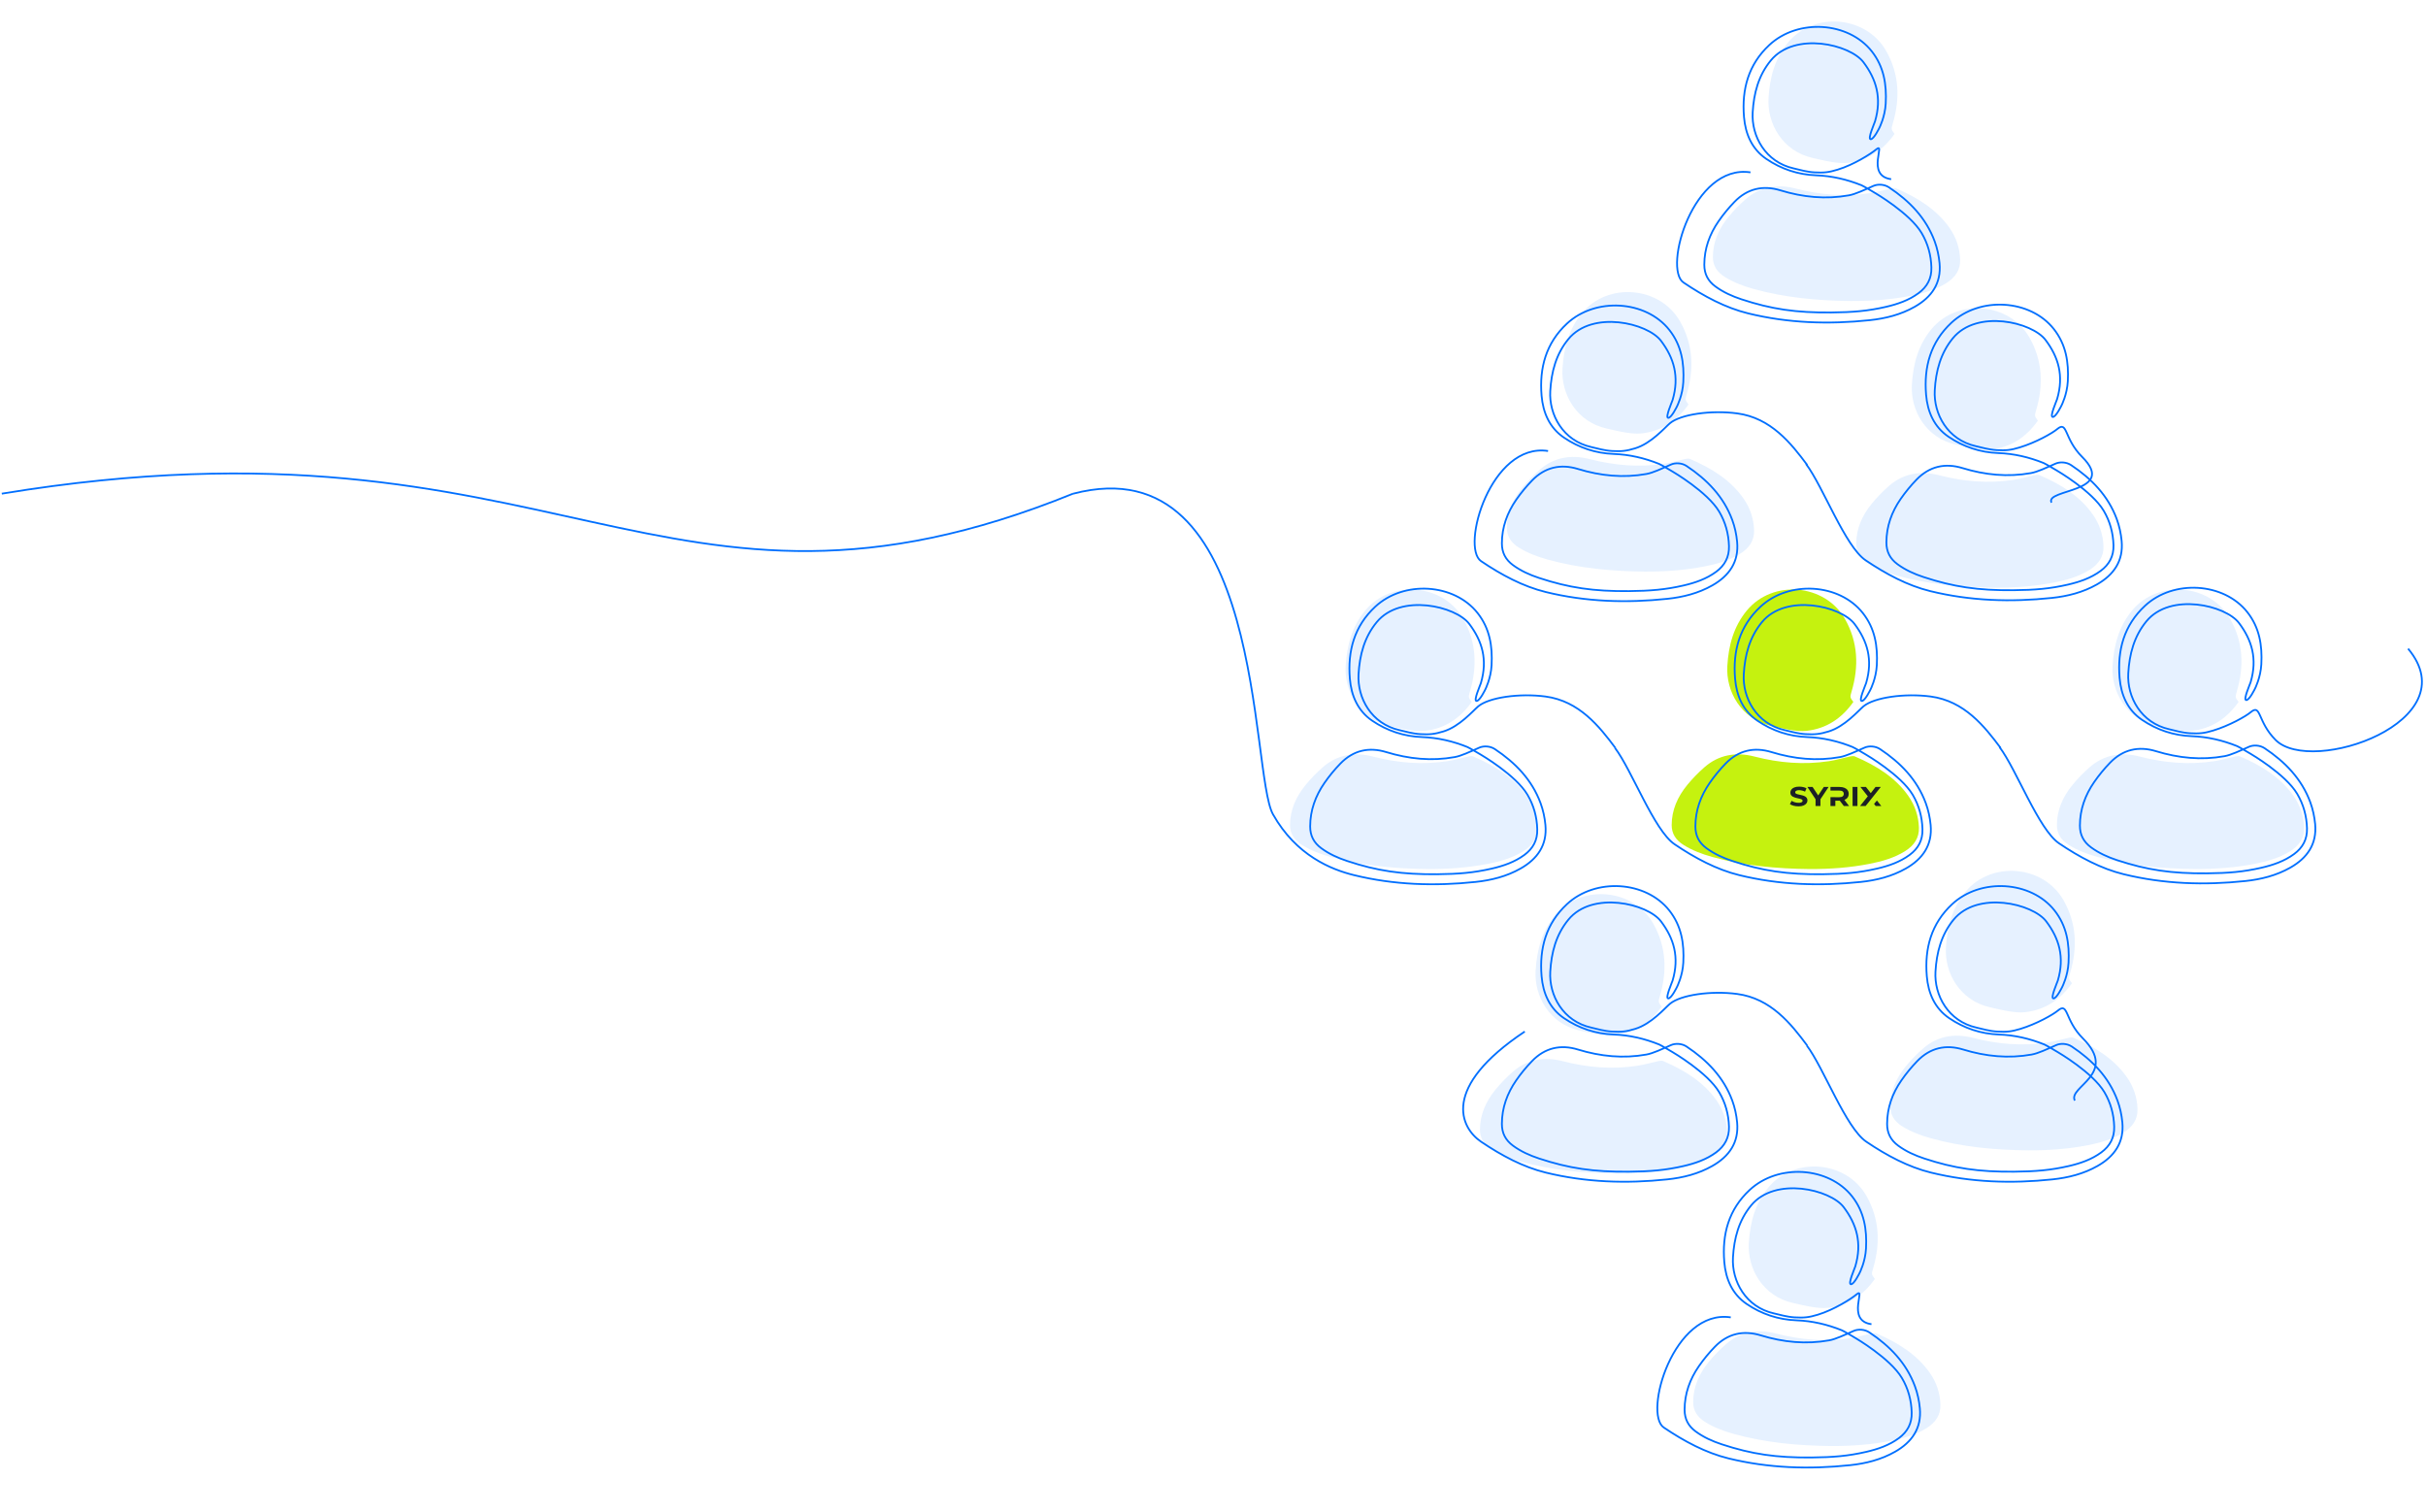 <svg xmlns="http://www.w3.org/2000/svg" width="1354" height="844" viewBox="0 0 1354 844" fill="none"><path d="M1034.39 391.738C1027.89 400.953 1019.35 406.667 1008.16 407.883C1005.34 408.189 1002.39 407.846 999.556 407.421C995.954 406.882 992.413 405.967 988.848 405.186C971.701 401.415 963.228 385.823 964.055 371.73C964.727 360.321 967.515 349.689 974.969 340.689C989.396 323.268 1018.5 325.714 1029.69 345.397C1037.02 358.296 1037.56 371.959 1033.39 385.974C1032.48 389.046 1032.46 389.173 1034.39 391.729L1034.39 391.738Z" fill="#C5F20F"></path><path opacity="0.1" d="M821.393 391.738C814.895 400.953 806.353 406.667 795.161 407.883C792.337 408.189 789.389 407.846 786.556 407.421C782.954 406.882 779.413 405.967 775.848 405.186C758.701 401.415 750.228 385.823 751.055 371.73C751.727 360.321 754.515 349.689 761.969 340.689C776.396 323.268 805.503 325.714 816.686 345.397C824.016 358.296 824.56 371.959 820.392 385.974C819.478 389.046 819.455 389.173 821.389 391.729L821.393 391.738Z" fill="#006FFF"></path><path opacity="0.1" d="M1249.39 391.738C1242.89 400.953 1234.35 406.667 1223.16 407.883C1220.34 408.189 1217.39 407.846 1214.56 407.421C1210.95 406.882 1207.41 405.967 1203.85 405.186C1186.7 401.415 1178.23 385.823 1179.06 371.73C1179.73 360.321 1182.51 349.689 1189.97 340.689C1204.4 323.268 1233.5 325.714 1244.69 345.397C1252.02 358.296 1252.56 371.959 1248.39 385.974C1247.48 389.046 1247.46 389.173 1249.39 391.729L1249.39 391.738Z" fill="#006FFF"></path><path opacity="0.1" d="M1137.39 234.738C1130.89 243.953 1122.35 249.667 1111.16 250.883C1108.34 251.189 1105.39 250.846 1102.56 250.421C1098.95 249.882 1095.41 248.967 1091.85 248.186C1074.7 244.415 1066.23 228.823 1067.06 214.73C1067.73 203.321 1070.51 192.689 1077.97 183.689C1092.4 166.268 1121.5 168.714 1132.69 188.397C1140.02 201.296 1140.56 214.959 1136.39 228.974C1135.48 232.046 1135.46 232.173 1137.39 234.729L1137.39 234.738Z" fill="#006FFF"></path><path opacity="0.1" d="M942.393 225.738C935.895 234.953 927.353 240.667 916.161 241.883C913.337 242.189 910.389 241.846 907.556 241.421C903.954 240.882 900.413 239.967 896.848 239.186C879.701 235.415 871.228 219.823 872.055 205.73C872.727 194.321 875.515 183.689 882.969 174.689C897.396 157.268 926.503 159.714 937.686 179.397C945.016 192.296 945.56 205.959 941.392 219.974C940.478 223.046 940.455 223.173 942.389 225.729L942.393 225.738Z" fill="#006FFF"></path><path opacity="0.1" d="M1057.39 74.738C1050.89 83.953 1042.35 89.667 1031.16 90.883C1028.34 91.189 1025.39 90.846 1022.56 90.421C1018.95 89.882 1015.41 88.968 1011.85 88.186C994.701 84.415 986.228 68.823 987.055 54.73C987.727 43.321 990.515 32.689 997.969 23.689C1012.4 6.268 1041.5 8.714 1052.69 28.397C1060.02 41.296 1060.56 54.959 1056.39 68.974C1055.48 72.046 1055.46 72.174 1057.39 74.729L1057.39 74.738Z" fill="#006FFF"></path><path opacity="0.1" d="M927.393 561.738C920.895 570.953 912.353 576.667 901.161 577.883C898.337 578.189 895.389 577.846 892.556 577.421C888.954 576.882 885.413 575.967 881.848 575.186C864.701 571.415 856.228 555.823 857.055 541.73C857.727 530.321 860.515 519.689 867.969 510.689C882.396 493.268 911.503 495.714 922.686 515.397C930.016 528.296 930.56 541.959 926.392 555.974C925.478 559.046 925.455 559.173 927.389 561.729L927.393 561.738Z" fill="#006FFF"></path><path opacity="0.1" d="M1156.39 548.738C1149.89 557.953 1141.35 563.667 1130.16 564.883C1127.34 565.189 1124.39 564.846 1121.56 564.421C1117.95 563.882 1114.41 562.967 1110.85 562.186C1093.7 558.415 1085.23 542.823 1086.06 528.73C1086.73 517.321 1089.51 506.689 1096.97 497.689C1111.4 480.268 1140.5 482.714 1151.69 502.397C1159.02 515.296 1159.56 528.959 1155.39 542.974C1154.48 546.046 1154.46 546.173 1156.39 548.729L1156.39 548.738Z" fill="#006FFF"></path><path d="M1010.21 485C991.644 484.819 973.314 483.163 955.566 478.215C949.937 476.646 944.553 474.613 939.721 471.608C935.245 468.823 932.986 465.213 933 460.418C933.023 452.128 936.222 444.741 941.685 438.067C944.566 434.547 947.835 431.196 951.352 428.124C959.148 421.316 968.649 419.479 979.252 422.221C992.911 425.753 1006.75 426.933 1020.85 424.785C1024.83 424.179 1028.68 423.003 1032.62 422.158C1033.44 421.981 1034.51 421.839 1035.2 422.13C1047.35 427.298 1057.95 434.02 1065.05 444.147C1068.86 449.583 1070.77 455.494 1070.99 461.854C1071.18 467.533 1068.4 471.812 1063.16 475.077C1057.22 478.774 1050.4 480.729 1043.33 482.109C1032.44 484.237 1021.37 485.031 1010.2 484.992L1010.21 485Z" fill="#C5F20F"></path><path opacity="0.1" d="M797.213 485C778.644 484.819 760.314 483.163 742.566 478.215C736.937 476.646 731.553 474.613 726.721 471.608C722.245 468.823 719.986 465.213 720 460.418C720.023 452.128 723.222 444.741 728.685 438.067C731.566 434.547 734.835 431.196 738.352 428.124C746.148 421.316 755.649 419.479 766.252 422.221C779.911 425.753 793.75 426.933 807.848 424.785C811.826 424.179 815.685 423.003 819.617 422.158C820.442 421.981 821.512 421.839 822.203 422.13C834.346 427.298 844.954 434.02 852.048 444.147C855.856 449.583 857.774 455.494 857.991 461.854C858.184 467.533 855.404 471.812 850.158 475.077C844.216 478.774 837.398 480.729 830.331 482.109C819.437 484.237 808.369 485.031 797.203 484.992L797.213 485Z" fill="#006FFF"></path><path opacity="0.1" d="M1225.21 485C1206.64 484.819 1188.31 483.163 1170.57 478.215C1164.94 476.646 1159.55 474.613 1154.72 471.608C1150.25 468.823 1147.99 465.213 1148 460.418C1148.02 452.128 1151.22 444.741 1156.69 438.067C1159.57 434.547 1162.83 431.196 1166.35 428.124C1174.15 421.316 1183.65 419.479 1194.25 422.221C1207.91 425.753 1221.75 426.933 1235.85 424.785C1239.83 424.179 1243.68 423.003 1247.62 422.158C1248.44 421.981 1249.51 421.839 1250.2 422.13C1262.35 427.298 1272.95 434.02 1280.05 444.147C1283.86 449.583 1285.77 455.494 1285.99 461.854C1286.18 467.533 1283.4 471.812 1278.16 475.077C1272.22 478.774 1265.4 480.729 1258.33 482.109C1247.44 484.237 1236.37 485.031 1225.2 484.992L1225.21 485Z" fill="#006FFF"></path><path opacity="0.1" d="M1113.21 328C1094.64 327.819 1076.31 326.163 1058.57 321.215C1052.94 319.646 1047.55 317.613 1042.72 314.608C1038.25 311.823 1035.99 308.213 1036 303.418C1036.02 295.128 1039.22 287.741 1044.69 281.067C1047.57 277.547 1050.83 274.196 1054.35 271.124C1062.15 264.316 1071.65 262.479 1082.25 265.221C1095.91 268.753 1109.75 269.933 1123.85 267.785C1127.83 267.179 1131.68 266.003 1135.62 265.158C1136.44 264.981 1137.51 264.839 1138.2 265.13C1150.35 270.298 1160.95 277.02 1168.05 287.147C1171.86 292.583 1173.77 298.494 1173.99 304.854C1174.18 310.533 1171.4 314.812 1166.16 318.077C1160.22 321.774 1153.4 323.729 1146.33 325.109C1135.44 327.237 1124.37 328.031 1113.2 327.992L1113.21 328Z" fill="#006FFF"></path><path opacity="0.1" d="M918.213 319C899.644 318.819 881.314 317.163 863.566 312.215C857.937 310.646 852.553 308.613 847.721 305.608C843.245 302.823 840.986 299.213 841 294.418C841.023 286.128 844.222 278.741 849.685 272.067C852.566 268.547 855.835 265.196 859.352 262.124C867.148 255.316 876.649 253.479 887.252 256.221C900.911 259.753 914.75 260.933 928.848 258.785C932.826 258.179 936.685 257.003 940.617 256.158C941.442 255.981 942.512 255.839 943.203 256.13C955.346 261.298 965.954 268.02 973.048 278.147C976.856 283.583 978.774 289.494 978.991 295.854C979.184 301.533 976.404 305.812 971.158 309.077C965.216 312.774 958.398 314.729 951.331 316.109C940.437 318.237 929.369 319.031 918.203 318.992L918.213 319Z" fill="#006FFF"></path><path opacity="0.1" d="M1033.21 168C1014.64 167.819 996.314 166.163 978.566 161.215C972.937 159.646 967.553 157.613 962.721 154.608C958.245 151.823 955.986 148.213 956 143.418C956.023 135.128 959.222 127.741 964.685 121.067C967.566 117.547 970.835 114.196 974.352 111.124C982.148 104.316 991.649 102.479 1002.25 105.221C1015.91 108.753 1029.75 109.933 1043.85 107.785C1047.83 107.179 1051.68 106.003 1055.62 105.158C1056.44 104.981 1057.51 104.839 1058.2 105.13C1070.35 110.298 1080.95 117.02 1088.05 127.147C1091.86 132.583 1093.77 138.494 1093.99 144.854C1094.18 150.533 1091.4 154.812 1086.16 158.077C1080.22 161.774 1073.4 163.729 1066.33 165.109C1055.44 167.237 1044.37 168.031 1033.2 167.992L1033.21 168Z" fill="#006FFF"></path><path opacity="0.1" d="M903.213 655C884.644 654.819 866.314 653.163 848.566 648.215C842.937 646.646 837.553 644.613 832.721 641.608C828.245 638.823 825.986 635.213 826 630.418C826.023 622.128 829.222 614.741 834.685 608.067C837.566 604.547 840.835 601.196 844.352 598.124C852.148 591.316 861.649 589.479 872.252 592.221C885.911 595.753 899.75 596.933 913.848 594.785C917.826 594.179 921.685 593.003 925.617 592.158C926.442 591.981 927.512 591.839 928.203 592.13C940.346 597.298 950.954 604.02 958.048 614.147C961.856 619.583 963.774 625.494 963.991 631.854C964.184 637.533 961.404 641.812 956.158 645.077C950.216 648.774 943.398 650.729 936.331 652.109C925.437 654.237 914.369 655.031 903.203 654.992L903.213 655Z" fill="#006FFF"></path><path opacity="0.1" d="M1132.21 642C1113.64 641.819 1095.31 640.163 1077.57 635.215C1071.94 633.646 1066.55 631.613 1061.72 628.608C1057.25 625.823 1054.99 622.213 1055 617.418C1055.02 609.128 1058.22 601.741 1063.69 595.067C1066.57 591.547 1069.83 588.196 1073.35 585.124C1081.15 578.316 1090.65 576.479 1101.25 579.221C1114.91 582.753 1128.75 583.933 1142.85 581.785C1146.83 581.179 1150.68 580.003 1154.62 579.158C1155.44 578.981 1156.51 578.839 1157.2 579.13C1169.35 584.298 1179.95 591.02 1187.05 601.147C1190.86 606.583 1192.77 612.494 1192.99 618.854C1193.18 624.533 1190.4 628.812 1185.16 632.077C1179.22 635.774 1172.4 637.729 1165.33 639.109C1154.44 641.237 1143.37 642.031 1132.2 641.992L1132.21 642Z" fill="#006FFF"></path><path d="M901.603 417.449C892.653 405.455 881.422 391.202 862.527 388.704C848.027 386.787 830.995 389.204 825.028 394.201C822.273 396.508 814.668 405.446 805.635 408.193C800.59 409.727 797.971 409.984 792.707 409.692C788.339 409.45 784.5 408.235 781.202 407.505C765.315 403.982 757.465 389.41 758.231 376.248C758.849 365.589 761.437 355.655 768.342 347.246C781.71 330.97 812.528 338.233 820.056 348.227C827.227 357.748 830.381 368.114 826.52 381.208C826.134 382.442 822.312 391.041 824.033 391.202C825.838 391.372 829.006 384.706 829.006 384.706C829.006 384.706 832.093 378.696 832.486 371.214C833.045 360.588 831.469 350.744 824.69 342.138C811.594 325.517 783.463 323.796 767.555 338.585C755.856 349.462 752.088 363.252 753.387 378.789C754.188 388.338 757.85 396.751 765.856 402.196C774.168 407.85 783.552 410.977 793.684 411.344C802.461 411.665 810.836 413.634 818.953 416.879C820.041 417.315 826.52 421.185 826.52 421.185C826.52 421.185 846.001 432.54 852.517 443.537C856.015 449.439 857.776 455.858 857.975 462.763C858.149 468.926 855.6 473.577 850.781 477.121C845.323 481.136 839.061 483.258 832.57 484.757C822.561 487.068 814.088 487.776 802.144 487.888C782.339 488.072 768.636 486.024 751.961 480.529C746.791 478.825 741.845 476.617 737.408 473.355C733.296 470.331 731.222 466.41 731.234 461.205C731.256 452.198 734.194 444.177 739.212 436.934C741.858 433.112 744.86 429.473 748.091 426.138C755.25 418.745 763.977 416.751 773.716 419.728C786.266 423.563 798.972 424.844 811.92 422.512C815.574 421.855 820.384 419.573 825.626 417.247C828.011 416.188 831.656 416.286 834.34 418.075C845.7 425.634 854.973 435.094 859.808 448.192C861.24 452.07 862.141 456.263 862.527 460.389C863.577 471.625 858.068 479.363 848.706 484.68C840.903 489.118 832.333 491.257 823.534 492.188C800.734 494.605 778.056 493.871 755.691 488.387C743.073 485.291 723.5 477.529 710.5 454.5C697.5 431.471 706.5 247.5 599 275.5" stroke="#006FFF"></path><path d="M1008.6 259.448C999.653 247.455 988.422 233.202 969.527 230.704C955.027 228.786 937.995 231.203 932.028 236.201C929.273 238.507 921.668 247.446 912.635 250.192C907.59 251.727 904.97 251.983 899.707 251.692C895.339 251.449 891.5 250.235 888.201 249.505C872.315 245.982 864.465 231.41 865.231 218.248C865.849 207.588 868.436 197.655 875.342 189.246C888.709 172.97 919.528 180.233 927.055 190.227C934.227 199.748 937.381 210.114 933.519 223.208C933.134 224.442 929.312 233.041 931.033 233.202C932.838 233.371 936.006 226.706 936.006 226.706C936.006 226.706 939.092 220.696 939.486 213.214C940.045 202.588 938.469 192.743 931.69 184.138C918.594 167.517 890.462 165.796 874.555 180.585C862.856 191.462 859.087 205.252 860.387 220.789C861.187 230.338 864.849 238.751 872.856 244.196C881.168 249.85 890.551 252.977 900.684 253.344C909.461 253.665 917.836 255.633 925.953 258.879C927.041 259.315 933.519 263.185 933.519 263.185C933.519 263.185 953.001 274.54 959.517 285.537C963.014 291.439 964.776 297.858 964.975 304.763C965.148 310.926 962.599 315.577 957.781 319.121C952.323 323.136 946.061 325.258 939.57 326.757C929.56 329.068 921.087 329.776 909.143 329.888C889.339 330.072 875.636 328.024 858.96 322.529C853.79 320.825 848.845 318.617 844.408 315.354C840.296 312.331 838.221 308.41 838.234 303.204C838.255 294.198 841.194 286.177 846.211 278.934C848.858 275.112 851.86 271.473 855.09 268.138C862.25 260.745 870.977 258.751 880.715 261.728C893.265 265.563 905.972 266.844 918.92 264.512C922.574 263.854 927.384 261.573 932.626 259.246C935.011 258.188 938.655 258.285 941.34 260.075C952.7 267.634 961.973 277.094 966.808 290.192C968.239 294.069 969.141 298.263 969.527 302.389C970.577 313.625 965.068 321.363 955.706 326.68C947.903 331.118 939.333 333.257 930.534 334.188C907.733 336.605 885.055 335.871 862.691 330.387C850.073 327.291 838.049 320.891 826.613 313.156C815.176 305.422 832 246.83 864 251.692" stroke="#006FFF"></path><path d="M1055.5 99.999C1041 98.082 1052.97 78.502 1047 83.499C1044.25 85.806 1034.64 91.946 1025.61 94.692C1020.57 96.227 1017.95 96.484 1012.68 96.192C1008.31 95.949 1004.47 94.735 1001.18 94.005C985.29 90.482 977.44 75.91 978.206 62.748C978.824 52.088 981.411 42.155 988.317 33.746C1001.68 17.47 1032.5 24.733 1040.03 34.727C1047.2 44.248 1050.36 54.614 1046.49 67.708C1046.11 68.942 1042.29 77.541 1044.01 77.702C1045.81 77.871 1048.98 71.206 1048.98 71.206C1048.98 71.206 1052.07 65.196 1052.46 57.714C1053.02 47.088 1051.44 37.243 1044.67 28.638C1031.57 12.017 1003.44 10.296 987.53 25.085C975.831 35.962 972.062 49.752 973.362 65.289C974.163 74.838 977.825 83.251 985.831 88.696C994.143 94.35 1003.53 97.477 1013.66 97.844C1022.44 98.165 1030.81 100.133 1038.93 103.379C1040.02 103.815 1046.49 107.685 1046.49 107.685C1046.49 107.685 1065.98 119.04 1072.49 130.037C1075.99 135.939 1077.75 142.358 1077.95 149.263C1078.12 155.426 1075.57 160.077 1070.76 163.621C1065.3 167.636 1059.04 169.758 1052.55 171.257C1042.54 173.568 1034.06 174.276 1022.12 174.388C1002.31 174.572 988.611 172.524 971.935 167.029C966.766 165.325 961.82 163.117 957.383 159.854C953.271 156.831 951.197 152.91 951.209 147.704C951.23 138.698 954.169 130.677 959.186 123.434C961.833 119.612 964.835 115.973 968.065 112.638C975.225 105.245 983.952 103.251 993.69 106.228C1006.24 110.063 1018.95 111.344 1031.9 109.012C1035.55 108.354 1040.36 106.073 1045.6 103.746C1047.99 102.688 1051.63 102.785 1054.31 104.575C1065.68 112.134 1074.95 121.594 1079.78 134.692C1081.21 138.569 1082.12 142.763 1082.5 146.889C1083.55 158.125 1078.04 165.863 1068.68 171.18C1060.88 175.618 1052.31 177.757 1043.51 178.688C1020.71 181.105 998.03 180.371 975.666 174.887C963.048 171.791 951.024 165.391 939.588 157.656C928.151 149.922 944.975 91.329 976.975 96.192" stroke="#006FFF"></path><path d="M1008.6 583.448C999.653 571.455 988.422 557.202 969.527 554.704C955.027 552.786 937.995 555.203 932.028 560.201C929.273 562.507 921.669 571.446 912.636 574.192C907.59 575.727 904.971 575.983 899.708 575.692C895.339 575.449 891.5 574.235 888.202 573.505C872.315 569.982 864.465 555.41 865.231 542.248C865.85 531.588 868.437 521.655 875.343 513.246C888.71 496.97 919.528 504.233 927.056 514.227C934.227 523.748 937.381 534.114 933.52 547.208C933.134 548.442 929.312 557.041 931.033 557.202C932.838 557.371 936.006 550.706 936.006 550.706C936.006 550.706 939.093 544.696 939.487 537.214C940.045 526.588 938.469 516.743 931.691 508.138C918.594 491.517 890.463 489.796 874.555 504.585C862.856 515.462 859.088 529.252 860.388 544.789C861.188 554.338 864.85 562.751 872.857 568.196C881.168 573.85 890.552 576.977 900.684 577.344C909.461 577.665 917.836 579.633 925.953 582.879C927.041 583.315 933.52 587.185 933.52 587.185C933.52 587.185 953.001 598.54 959.517 609.537C963.015 615.439 964.776 621.858 964.975 628.763C965.149 634.926 962.6 639.577 957.781 643.121C952.324 647.136 946.061 649.258 939.57 650.757C929.561 653.068 921.088 653.776 909.144 653.888C889.339 654.072 875.636 652.024 858.961 646.529C853.791 644.825 848.845 642.617 844.408 639.354C840.297 636.331 838.222 632.41 838.234 627.204C838.256 618.198 841.194 610.177 846.212 602.934C848.858 599.112 851.86 595.473 855.091 592.138C862.251 584.745 870.977 582.751 880.716 585.728C893.266 589.563 905.972 590.844 918.92 588.512C922.574 587.854 927.384 585.573 932.626 583.246C935.011 582.188 938.656 582.285 941.34 584.075C952.7 591.634 961.973 601.094 966.809 614.192C968.24 618.069 969.142 622.263 969.527 626.389C970.577 637.625 965.068 645.363 955.707 650.68C947.903 655.118 939.333 657.257 930.535 658.188C907.734 660.605 885.056 659.871 862.691 654.387C850.073 651.291 838.05 644.891 826.613 637.156C815.177 629.422 804 607 851 575.692" stroke="#006FFF"></path><path d="M1158 614.192C1154 606.507 1182.5 599.455 1162.5 579.5C1152.15 569.17 1154.49 559.003 1148.52 564C1145.76 566.307 1136.67 571.446 1127.64 574.193C1122.59 575.727 1119.97 575.984 1114.71 575.692C1110.34 575.45 1106.5 574.236 1103.2 573.505C1087.31 569.982 1079.46 555.411 1080.23 542.248C1080.85 531.589 1083.44 521.655 1090.34 513.246C1103.71 496.971 1134.53 504.233 1142.06 514.227C1149.23 523.748 1152.38 534.115 1148.52 547.208C1148.13 548.443 1144.31 557.041 1146.03 557.203C1147.84 557.372 1151.01 550.706 1151.01 550.706C1151.01 550.706 1154.09 544.696 1154.49 537.214C1155.05 526.589 1153.47 516.744 1146.69 508.139C1133.59 491.517 1105.46 489.796 1089.55 504.585C1077.86 515.463 1074.09 529.253 1075.39 544.789C1076.19 554.339 1079.85 562.751 1087.86 568.196C1096.17 573.851 1105.55 576.978 1115.68 577.345C1124.46 577.665 1132.84 579.634 1140.95 582.88C1142.04 583.315 1148.52 587.185 1148.52 587.185C1148.52 587.185 1168 598.54 1174.52 609.537C1178.01 615.439 1179.78 621.858 1179.97 628.764C1180.15 634.926 1177.6 639.577 1172.78 643.122C1167.32 647.136 1161.06 649.259 1154.57 650.758C1144.56 653.068 1136.09 653.777 1124.14 653.888C1104.34 654.073 1090.64 652.024 1073.96 646.53C1068.79 644.826 1063.85 642.618 1059.41 639.355C1055.3 636.331 1053.22 632.411 1053.23 627.205C1053.26 618.198 1056.19 610.178 1061.21 602.935C1063.86 599.112 1066.86 595.474 1070.09 592.138C1077.25 584.746 1085.98 582.751 1095.72 585.728C1108.27 589.563 1120.97 590.844 1133.92 588.513C1137.57 587.855 1142.38 585.573 1147.63 583.247C1150.01 582.188 1153.66 582.286 1156.34 584.075C1167.7 591.634 1176.97 601.094 1181.81 614.192C1183.24 618.07 1184.14 622.264 1184.53 626.389C1185.58 637.625 1180.07 645.364 1170.71 650.681C1162.9 655.118 1154.33 657.258 1145.53 658.189C1122.73 660.606 1100.06 659.871 1077.69 654.388C1065.07 651.291 1053.05 644.891 1041.61 637.157C1030.18 629.422 1017.85 595.943 1008.4 583.45" stroke="#006FFF"></path><path d="M1344 362C1378 402.687 1290.1 432.955 1270.1 413C1259.75 402.67 1262.09 392.503 1256.12 397.5C1253.37 399.807 1244.27 404.946 1235.24 407.693C1230.19 409.227 1227.57 409.484 1222.31 409.192C1217.94 408.95 1214.1 407.736 1210.8 407.005C1194.92 403.482 1187.07 388.911 1187.83 375.748C1188.45 365.089 1191.04 355.155 1197.94 346.746C1211.31 330.471 1242.13 337.733 1249.66 347.727C1256.83 357.248 1259.98 367.615 1256.12 380.708C1255.74 381.943 1251.91 390.541 1253.63 390.703C1255.44 390.872 1258.61 384.206 1258.61 384.206C1258.61 384.206 1261.69 378.196 1262.09 370.714C1262.65 360.089 1261.07 350.244 1254.29 341.639C1241.2 325.017 1213.06 323.296 1197.16 338.085C1185.46 348.963 1181.69 362.753 1182.99 378.289C1183.79 387.839 1187.45 396.251 1195.46 401.696C1203.77 407.351 1213.15 410.478 1223.28 410.845C1232.06 411.165 1240.44 413.134 1248.55 416.38C1249.64 416.815 1256.12 420.685 1256.12 420.685C1256.12 420.685 1275.6 432.04 1282.12 443.037C1285.62 448.939 1287.38 455.358 1287.58 462.264C1287.75 468.426 1285.2 473.077 1280.38 476.622C1274.92 480.636 1268.66 482.759 1262.17 484.258C1252.16 486.568 1243.69 487.277 1231.74 487.388C1211.94 487.573 1198.24 485.524 1181.56 480.03C1176.39 478.326 1171.45 476.118 1167.01 472.855C1162.9 469.831 1160.82 465.911 1160.84 460.705C1160.86 451.698 1163.8 443.678 1168.81 436.435C1171.46 432.612 1174.46 428.974 1177.69 425.638C1184.85 418.246 1193.58 416.251 1203.32 419.228C1215.87 423.063 1228.57 424.344 1241.52 422.013C1245.18 421.355 1249.99 419.073 1255.23 416.747C1257.61 415.688 1261.26 415.786 1263.94 417.575C1275.3 425.134 1284.57 434.594 1289.41 447.692C1290.84 451.57 1291.74 455.764 1292.13 459.889C1293.18 471.125 1287.67 478.864 1278.31 484.181C1270.5 488.618 1261.93 490.758 1253.14 491.689C1230.33 494.106 1207.66 493.371 1185.29 487.888C1172.67 484.791 1160.65 478.391 1149.21 470.657C1137.78 462.922 1125.45 429.443 1116 416.95" stroke="#006FFF"></path><path d="M1145 280.5C1141 272.815 1182.1 274.955 1162.1 255C1151.75 244.67 1154.09 234.503 1148.12 239.5C1145.37 241.807 1136.27 246.946 1127.24 249.693C1122.19 251.227 1119.57 251.484 1114.31 251.192C1109.94 250.95 1106.1 249.736 1102.8 249.005C1086.92 245.482 1079.07 230.911 1079.83 217.748C1080.45 207.089 1083.04 197.155 1089.94 188.746C1103.31 172.471 1134.13 179.733 1141.66 189.727C1148.83 199.248 1151.98 209.615 1148.12 222.708C1147.74 223.943 1143.91 232.541 1145.63 232.703C1147.44 232.872 1150.61 226.206 1150.61 226.206C1150.61 226.206 1153.69 220.196 1154.09 212.714C1154.65 202.089 1153.07 192.244 1146.29 183.639C1133.2 167.017 1105.06 165.296 1089.16 180.085C1077.46 190.963 1073.69 204.753 1074.99 220.289C1075.79 229.839 1079.45 238.251 1087.46 243.696C1095.77 249.351 1105.15 252.478 1115.28 252.845C1124.06 253.165 1132.44 255.134 1140.55 258.38C1141.64 258.815 1148.12 262.685 1148.12 262.685C1148.12 262.685 1167.6 274.04 1174.12 285.037C1177.62 290.939 1179.38 297.358 1179.58 304.264C1179.75 310.426 1177.2 315.077 1172.38 318.622C1166.92 322.636 1160.66 324.759 1154.17 326.258C1144.16 328.568 1135.69 329.277 1123.74 329.388C1103.94 329.573 1090.24 327.524 1073.56 322.03C1068.39 320.326 1063.45 318.118 1059.01 314.855C1054.9 311.831 1052.82 307.911 1052.84 302.705C1052.86 293.698 1055.8 285.678 1060.81 278.435C1063.46 274.612 1066.46 270.974 1069.69 267.638C1076.85 260.246 1085.58 258.251 1095.32 261.228C1107.87 265.063 1120.57 266.344 1133.52 264.013C1137.18 263.355 1141.99 261.073 1147.23 258.747C1149.61 257.688 1153.26 257.786 1155.94 259.575C1167.3 267.134 1176.57 276.594 1181.41 289.692C1182.84 293.57 1183.74 297.764 1184.13 301.889C1185.18 313.125 1179.67 320.864 1170.31 326.181C1162.5 330.618 1153.93 332.758 1145.14 333.689C1122.33 336.106 1099.66 335.371 1077.29 329.888C1064.67 326.791 1052.65 320.391 1041.21 312.657C1029.78 304.922 1017.45 271.443 1008 258.95" stroke="#006FFF"></path><path d="M1116.6 417.449C1107.65 405.456 1096.42 391.203 1077.53 388.704C1063.03 386.787 1045.99 389.204 1040.03 394.201C1037.27 396.508 1029.67 405.446 1020.64 408.193C1015.59 409.727 1012.97 409.984 1007.71 409.692C1003.34 409.45 999.5 408.236 996.201 407.505C980.315 403.982 972.465 389.411 973.231 376.248C973.849 365.589 976.436 355.655 983.342 347.246C996.71 330.971 1027.53 338.233 1035.06 348.227C1042.23 357.748 1045.38 368.115 1041.52 381.208C1041.13 382.443 1037.31 391.041 1039.03 391.203C1040.84 391.372 1044.01 384.706 1044.01 384.706C1044.01 384.706 1047.09 378.696 1047.49 371.214C1048.05 360.589 1046.47 350.744 1039.69 342.139C1026.59 325.517 998.463 323.796 982.555 338.585C970.856 349.463 967.088 363.253 968.387 378.789C969.188 388.339 972.85 396.751 980.856 402.196C989.168 407.851 998.551 410.978 1008.68 411.345C1017.46 411.665 1025.84 413.634 1033.95 416.88C1035.04 417.315 1041.52 421.185 1041.52 421.185C1041.52 421.185 1061 432.54 1067.52 443.537C1071.01 449.439 1072.78 455.858 1072.97 462.764C1073.15 468.926 1070.6 473.577 1065.78 477.122C1060.32 481.136 1054.06 483.259 1047.57 484.758C1037.56 487.068 1029.09 487.777 1017.14 487.888C997.339 488.073 983.636 486.024 966.96 480.53C961.791 478.826 956.845 476.618 952.408 473.355C948.296 470.331 946.222 466.411 946.234 461.205C946.256 452.198 949.194 444.178 954.211 436.935C956.858 433.112 959.86 429.474 963.09 426.138C970.25 418.746 978.977 416.751 988.716 419.728C1001.27 423.563 1013.97 424.844 1026.92 422.513C1030.57 421.855 1035.38 419.573 1040.63 417.247C1043.01 416.188 1046.66 416.286 1049.34 418.075C1060.7 425.634 1069.97 435.094 1074.81 448.192C1076.24 452.07 1077.14 456.264 1077.53 460.389C1078.58 471.625 1073.07 479.364 1063.71 484.681C1055.9 489.118 1047.33 491.258 1038.53 492.189C1015.73 494.606 993.056 493.871 970.691 488.388C958.073 485.291 946.05 478.891 934.613 471.157C923.177 463.422 910.846 429.943 901.399 417.45" stroke="#006FFF"></path><path fill-rule="evenodd" clip-rule="evenodd" d="M1003.78 450C1002.84 450 1001.94 449.889 1001.08 449.666C1000.22 449.433 999.526 449.134 999 448.769L999.923 446.916C1000.43 447.24 1001.02 447.508 1001.7 447.721C1002.4 447.924 1003.09 448.025 1003.8 448.025C1004.34 448.025 1004.77 447.979 1005.09 447.888C1005.43 447.787 1005.67 447.65 1005.83 447.478C1005.99 447.306 1006.06 447.108 1006.06 446.885C1006.06 446.602 1005.94 446.379 1005.69 446.217C1005.45 446.045 1005.12 445.908 1004.72 445.807C1004.32 445.695 1003.87 445.594 1003.38 445.503C1002.9 445.401 1002.41 445.28 1001.92 445.138C1001.44 444.996 1001 444.814 1000.59 444.591C1000.19 444.368 999.861 444.075 999.604 443.71C999.358 443.345 999.235 442.879 999.235 442.312C999.235 441.704 999.414 441.152 999.772 440.656C1000.14 440.15 1000.69 439.75 1001.42 439.456C1002.15 439.152 1003.08 439 1004.18 439C1004.92 439 1005.65 439.081 1006.37 439.243C1007.08 439.395 1007.71 439.628 1008.26 439.942L1007.42 441.811C1006.88 441.527 1006.33 441.32 1005.78 441.188C1005.23 441.046 1004.69 440.975 1004.17 440.975C1003.64 440.975 1003.21 441.031 1002.88 441.142C1002.54 441.254 1002.3 441.401 1002.15 441.583C1002.01 441.755 1001.94 441.958 1001.94 442.191C1001.94 442.464 1002.06 442.687 1002.31 442.859C1002.55 443.021 1002.88 443.153 1003.28 443.254C1003.68 443.355 1004.12 443.457 1004.6 443.558C1005.1 443.659 1005.58 443.776 1006.06 443.907C1006.56 444.039 1007 444.216 1007.41 444.439C1007.81 444.662 1008.13 444.956 1008.38 445.32C1008.64 445.685 1008.77 446.146 1008.77 446.703C1008.77 447.301 1008.58 447.848 1008.21 448.344C1007.84 448.84 1007.29 449.24 1006.55 449.544C1005.82 449.848 1004.9 450 1003.78 450ZM1013.3 446.027V449.818H1016.02V446.052L1020.58 439.182H1017.91L1014.77 443.904L1011.64 439.182H1008.75L1013.3 446.027ZM1021.62 449.818V444.868H1024.34V444.895H1026.55C1027.39 444.895 1028.02 444.733 1028.43 444.409C1028.84 444.075 1029.05 443.619 1029.05 443.041C1029.05 442.454 1028.84 441.998 1028.43 441.674C1028.02 441.35 1027.39 441.188 1026.55 441.188H1024.34V441.193H1021.62V439.182H1026.7C1027.75 439.182 1028.66 439.339 1029.42 439.653C1030.18 439.957 1030.77 440.398 1031.18 440.975C1031.6 441.553 1031.8 442.241 1031.8 443.041C1031.8 443.832 1031.6 444.515 1031.18 445.093C1030.77 445.66 1030.18 446.095 1029.42 446.399C1029.41 446.402 1029.41 446.405 1029.4 446.408L1032.02 449.818H1029.08L1026.83 446.854C1026.79 446.855 1026.75 446.855 1026.7 446.855H1024.34V449.818H1021.62ZM1033.96 439.182V449.818H1036.68V439.182H1033.96ZM1042.46 444.402L1038.12 449.818H1041.24L1049.71 439.182H1046.76L1044.12 442.625L1041.43 439.182H1038.34L1042.46 444.402ZM1047.55 446.739L1045.95 448.621L1046.86 449.818H1050L1047.55 446.739Z" fill="#1C2026"></path><path opacity="0.1" d="M1046.39 713.738C1039.89 722.953 1031.35 728.667 1020.16 729.883C1017.34 730.189 1014.39 729.846 1011.56 729.421C1007.95 728.882 1004.41 727.967 1000.85 727.186C983.701 723.415 975.228 707.823 976.055 693.73C976.727 682.321 979.515 671.689 986.969 662.689C1001.4 645.268 1030.5 647.714 1041.69 667.397C1049.02 680.296 1049.56 693.959 1045.39 707.974C1044.48 711.046 1044.46 711.173 1046.39 713.729L1046.39 713.738Z" fill="#006FFF"></path><path opacity="0.1" d="M1022.21 807C1003.64 806.819 985.314 805.163 967.566 800.215C961.937 798.646 956.553 796.613 951.721 793.608C947.245 790.823 944.986 787.213 945 782.418C945.023 774.128 948.222 766.741 953.685 760.067C956.566 756.547 959.835 753.196 963.352 750.124C971.148 743.316 980.649 741.479 991.252 744.221C1004.91 747.753 1018.75 748.933 1032.85 746.785C1036.83 746.179 1040.68 745.003 1044.62 744.158C1045.44 743.981 1046.51 743.839 1047.2 744.13C1059.35 749.298 1069.95 756.02 1077.05 766.147C1080.86 771.583 1082.77 777.494 1082.99 783.854C1083.18 789.533 1080.4 793.812 1075.16 797.077C1069.22 800.774 1062.4 802.729 1055.33 804.109C1044.44 806.237 1033.37 807.031 1022.2 806.992L1022.21 807Z" fill="#006FFF"></path><path d="M1044.5 739C1030 737.083 1041.97 717.503 1036 722.5C1033.25 724.807 1023.64 730.946 1014.61 733.693C1009.57 735.227 1006.95 735.484 1001.68 735.192C997.314 734.95 993.475 733.736 990.176 733.005C974.29 729.482 966.44 714.911 967.206 701.748C967.824 691.089 970.411 681.155 977.317 672.746C990.684 656.471 1021.5 663.733 1029.03 673.727C1036.2 683.248 1039.36 693.615 1035.49 706.708C1035.11 707.943 1031.29 716.541 1033.01 716.703C1034.81 716.872 1037.98 710.206 1037.98 710.206C1037.98 710.206 1041.07 704.196 1041.46 696.714C1042.02 686.089 1040.44 676.244 1033.67 667.639C1020.57 651.017 992.437 649.296 976.53 664.085C964.831 674.963 961.062 688.753 962.362 704.289C963.163 713.839 966.825 722.251 974.831 727.696C983.143 733.351 992.526 736.478 1002.66 736.845C1011.44 737.165 1019.81 739.134 1027.93 742.38C1029.02 742.815 1035.49 746.685 1035.49 746.685C1035.49 746.685 1054.98 758.04 1061.49 769.037C1064.99 774.939 1066.75 781.358 1066.95 788.264C1067.12 794.426 1064.57 799.077 1059.76 802.622C1054.3 806.636 1048.04 808.759 1041.55 810.258C1031.54 812.568 1023.06 813.277 1011.12 813.388C991.314 813.573 977.611 811.524 960.935 806.03C955.766 804.326 950.82 802.118 946.383 798.855C942.271 795.831 940.197 791.911 940.209 786.705C940.23 777.698 943.169 769.678 948.186 762.435C950.833 758.612 953.835 754.974 957.065 751.638C964.225 744.246 972.952 742.251 982.69 745.228C995.24 749.063 1007.95 750.344 1020.9 748.013C1024.55 747.355 1029.36 745.073 1034.6 742.747C1036.99 741.688 1040.63 741.786 1043.31 743.575C1054.68 751.134 1063.95 760.594 1068.78 773.692C1070.21 777.57 1071.12 781.764 1071.5 785.889C1072.55 797.125 1067.04 804.864 1057.68 810.181C1049.88 814.618 1041.31 816.758 1032.51 817.689C1009.71 820.106 987.03 819.371 964.666 813.888C952.048 810.791 940.024 804.391 928.588 796.657C917.151 788.922 933.975 730.33 965.975 735.193" stroke="#006FFF"></path><path d="M599 275.462C369.5 368.467 311 224.499 1 275.5" stroke="#006FFF"></path></svg>